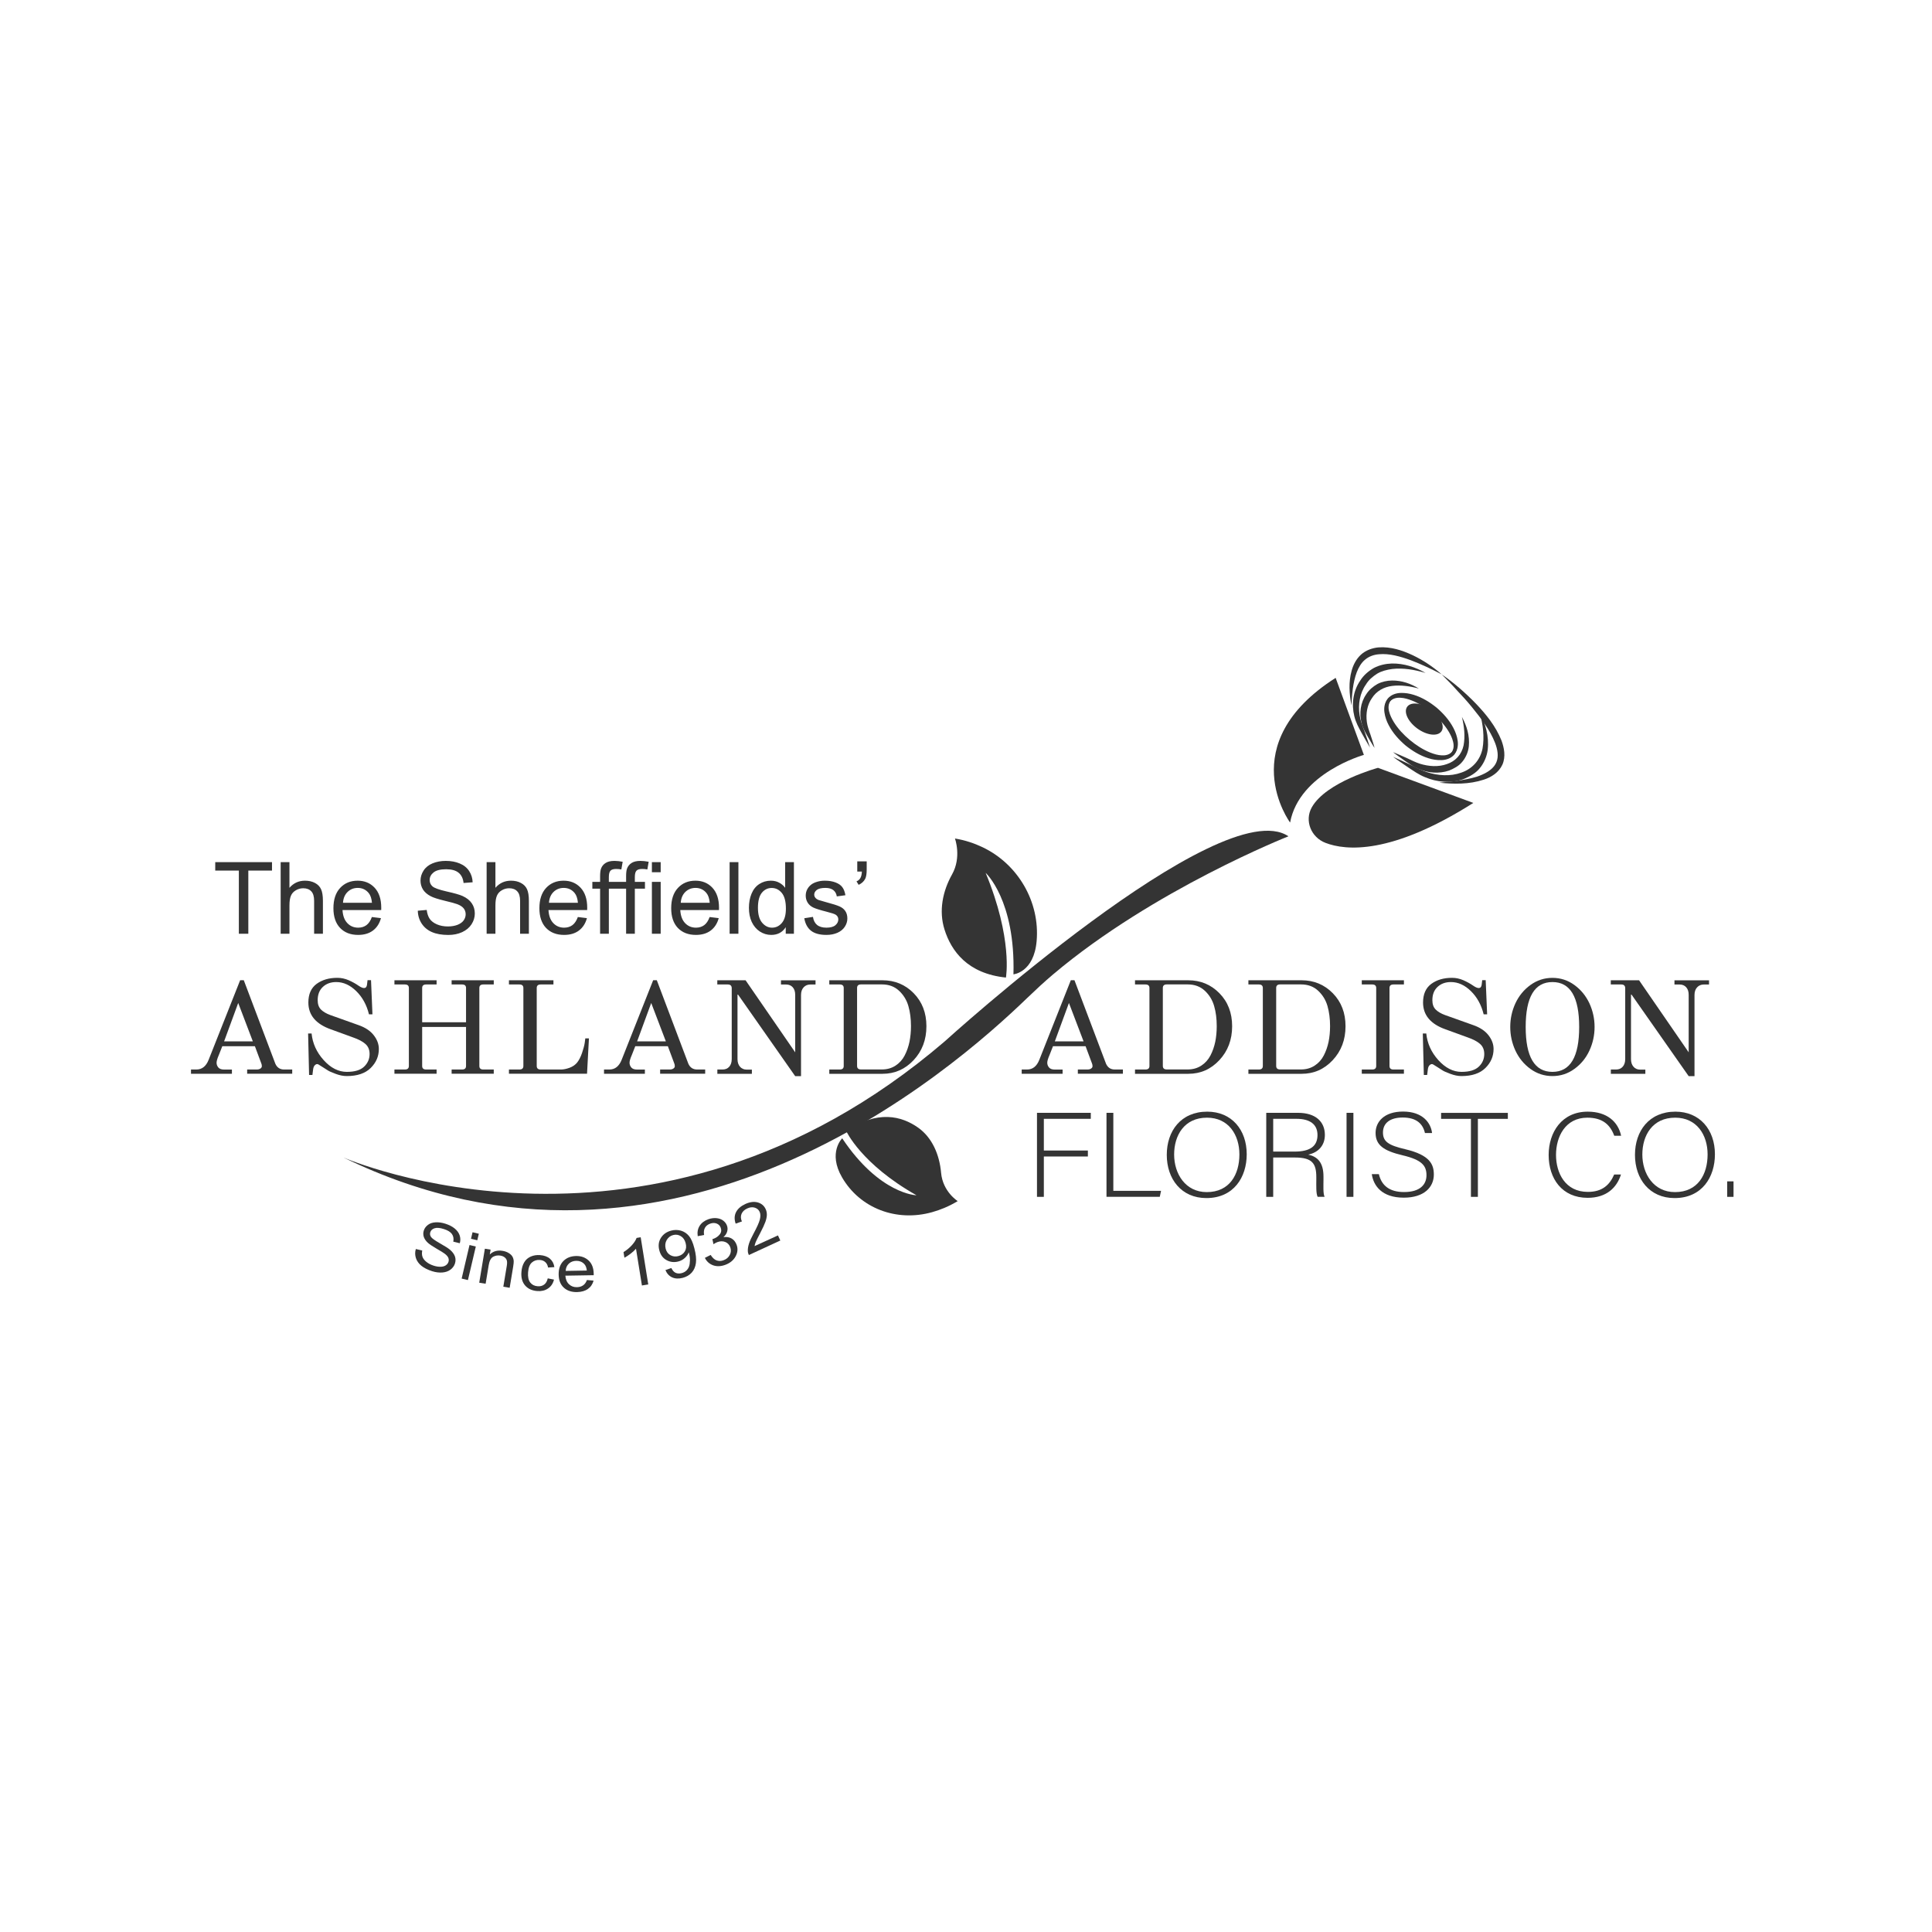 <svg xmlns="http://www.w3.org/2000/svg" fill="none" viewBox="0 0 100 100" height="100" width="100">
<path fill="#343434" d="M9.886 55.575V55.358H10.164C10.456 55.358 10.665 55.191 10.797 54.86L12.43 50.736H12.618L14.252 55.059C14.341 55.257 14.492 55.358 14.704 55.358H15.125V55.575H12.793V55.358H13.291C13.365 55.358 13.428 55.342 13.479 55.308C13.529 55.273 13.553 55.233 13.553 55.188C13.553 55.13 13.542 55.08 13.524 55.04L13.193 54.151H11.507L11.326 54.609C11.25 54.786 11.21 54.918 11.21 55.008C11.21 55.101 11.242 55.183 11.303 55.255C11.364 55.326 11.464 55.361 11.604 55.361H12.004V55.578H9.886V55.575ZM11.599 53.902H13.087L12.33 51.914L11.599 53.902Z"></path>
<path fill="#343434" d="M15.948 53.494H16.128C16.178 54.005 16.388 54.466 16.753 54.871C17.118 55.276 17.518 55.48 17.952 55.48C18.362 55.48 18.662 55.389 18.849 55.207C19.037 55.027 19.13 54.807 19.13 54.556C19.13 54.333 19.056 54.159 18.91 54.032C18.765 53.904 18.548 53.791 18.264 53.693L17.121 53.277C16.348 53.002 15.961 52.539 15.961 51.89C15.961 51.456 16.104 51.133 16.39 50.924C16.676 50.715 17.034 50.612 17.462 50.612C17.663 50.612 17.857 50.654 18.047 50.736C18.238 50.821 18.407 50.913 18.558 51.019C18.677 51.101 18.773 51.141 18.844 51.141C18.929 51.141 18.979 51.085 18.995 50.977L19.024 50.733H19.204L19.278 52.502H19.098C18.979 52.012 18.757 51.612 18.439 51.3C18.119 50.987 17.775 50.831 17.404 50.831C17.123 50.831 16.893 50.913 16.713 51.08C16.533 51.247 16.443 51.474 16.443 51.771C16.443 51.975 16.499 52.134 16.607 52.248C16.718 52.361 16.88 52.459 17.097 52.539L18.55 53.057C18.902 53.179 19.167 53.354 19.344 53.582C19.522 53.809 19.609 54.047 19.609 54.296C19.609 54.672 19.469 55 19.188 55.278C18.908 55.556 18.495 55.697 17.949 55.697C17.764 55.697 17.571 55.657 17.367 55.58C17.166 55.503 17.036 55.448 16.981 55.411C16.925 55.374 16.835 55.315 16.711 55.239C16.586 55.159 16.509 55.112 16.486 55.098C16.459 55.085 16.438 55.077 16.417 55.077C16.372 55.077 16.327 55.101 16.284 55.149C16.242 55.196 16.216 55.27 16.205 55.368L16.171 55.641H15.998L15.948 53.494Z"></path>
<path fill="#343434" d="M20.416 55.575V55.358H20.959C21.094 55.358 21.163 55.297 21.163 55.175V51.138C21.163 51.017 21.094 50.956 20.959 50.956H20.416V50.739H22.598V50.956H22.055C21.92 50.956 21.851 51.017 21.851 51.138V52.912H24.122V51.138C24.122 51.017 24.054 50.956 23.919 50.956H23.376V50.739H25.557V50.956H25.014C24.879 50.956 24.811 51.017 24.811 51.138V55.175C24.811 55.297 24.879 55.358 25.014 55.358H25.557V55.575H23.376V55.358H23.919C24.054 55.358 24.122 55.297 24.122 55.175V53.155H21.851V55.175C21.851 55.297 21.92 55.358 22.055 55.358H22.598V55.575H20.416Z"></path>
<path fill="#343434" d="M26.343 55.575V55.358H26.886C27.021 55.358 27.09 55.297 27.09 55.175V51.138C27.09 51.017 27.021 50.956 26.886 50.956H26.343V50.739H28.646V50.956H27.984C27.849 50.956 27.781 51.017 27.781 51.138V55.175C27.781 55.297 27.849 55.358 27.984 55.358H29.038C29.168 55.358 29.313 55.328 29.475 55.27C29.636 55.212 29.766 55.122 29.866 55.006C29.967 54.879 30.054 54.712 30.126 54.503C30.197 54.294 30.245 54.116 30.266 53.973L30.295 53.748H30.483L30.385 55.577H26.343V55.575Z"></path>
<path fill="#343434" d="M31.264 55.575V55.358H31.542C31.833 55.358 32.042 55.191 32.175 54.86L33.808 50.736H33.996L35.629 55.059C35.719 55.257 35.87 55.358 36.082 55.358H36.5V55.575H34.168V55.358H34.666C34.74 55.358 34.803 55.342 34.854 55.308C34.904 55.273 34.928 55.233 34.928 55.188C34.928 55.13 34.917 55.08 34.899 55.04L34.568 54.151H32.882L32.702 54.609C32.625 54.786 32.585 54.918 32.585 55.008C32.585 55.101 32.617 55.183 32.678 55.255C32.739 55.326 32.839 55.361 32.98 55.361H33.379V55.578H31.264V55.575ZM32.977 53.902H34.465L33.707 51.914L32.977 53.902Z"></path>
<path fill="#343434" d="M37.13 55.575V55.358H37.4C37.546 55.358 37.66 55.31 37.747 55.212C37.832 55.114 37.874 54.982 37.874 54.815V51.138C37.869 51.017 37.802 50.956 37.67 50.956H37.127V50.739H38.591L41.159 54.468V51.49C41.159 51.326 41.117 51.197 41.032 51.101C40.947 51.006 40.833 50.958 40.693 50.958H40.423V50.741H42.212V50.958H41.942C41.802 50.958 41.686 51.006 41.596 51.104C41.506 51.202 41.461 51.334 41.461 51.501V55.702H41.159L38.202 51.482H38.173V54.82C38.173 54.987 38.218 55.119 38.305 55.217C38.393 55.315 38.507 55.363 38.647 55.363H38.917V55.58H37.13V55.575Z"></path>
<path fill="#343434" d="M42.924 55.575V55.358H43.467C43.602 55.358 43.671 55.297 43.671 55.175V51.138C43.671 51.017 43.602 50.956 43.467 50.956H42.924V50.739H45.677C46.315 50.739 46.853 50.961 47.292 51.408C47.731 51.856 47.951 52.425 47.951 53.118C47.951 53.817 47.731 54.399 47.289 54.873C46.847 55.344 46.313 55.58 45.68 55.58H42.924V55.575ZM47.152 53.113C47.152 52.729 47.107 52.38 47.017 52.07C46.927 51.76 46.765 51.496 46.532 51.279C46.299 51.062 46.005 50.953 45.648 50.953H44.566C44.431 50.953 44.362 51.014 44.362 51.136V55.172C44.362 55.294 44.431 55.355 44.566 55.355H45.648C45.913 55.355 46.148 55.289 46.352 55.157C46.556 55.024 46.712 54.849 46.826 54.63C46.94 54.41 47.022 54.174 47.075 53.92C47.125 53.669 47.152 53.399 47.152 53.113Z"></path>
<path fill="#343434" d="M52.883 55.575V55.358H53.16C53.452 55.358 53.661 55.191 53.793 54.86L55.426 50.736H55.614L57.248 55.059C57.338 55.257 57.488 55.358 57.7 55.358H58.121V55.575H55.789V55.358H56.287C56.361 55.358 56.424 55.342 56.475 55.308C56.525 55.273 56.549 55.233 56.549 55.188C56.549 55.13 56.538 55.08 56.52 55.04L56.189 54.151H54.503L54.323 54.609C54.246 54.786 54.206 54.918 54.206 55.008C54.206 55.101 54.238 55.183 54.299 55.255C54.36 55.326 54.46 55.361 54.6 55.361H55V55.578H52.883V55.575ZM54.598 53.902H56.086L55.328 51.914L54.598 53.902Z"></path>
<path fill="#343434" d="M58.748 55.575V55.358H59.291C59.426 55.358 59.495 55.297 59.495 55.175V51.138C59.495 51.017 59.426 50.956 59.291 50.956H58.748V50.739H61.502C62.139 50.739 62.677 50.961 63.116 51.408C63.556 51.856 63.775 52.425 63.775 53.118C63.775 53.817 63.556 54.399 63.114 54.873C62.672 55.347 62.137 55.58 61.504 55.58H58.748V55.575ZM62.978 53.113C62.978 52.729 62.934 52.38 62.843 52.07C62.754 51.76 62.592 51.496 62.359 51.279C62.126 51.062 61.832 50.953 61.475 50.953H60.392C60.257 50.953 60.188 51.014 60.188 51.136V55.172C60.188 55.294 60.257 55.355 60.392 55.355H61.475C61.74 55.355 61.975 55.289 62.179 55.157C62.383 55.024 62.539 54.849 62.653 54.63C62.767 54.41 62.849 54.174 62.902 53.92C62.952 53.669 62.978 53.399 62.978 53.113Z"></path>
<path fill="#343434" d="M64.617 55.575V55.358H65.16C65.295 55.358 65.364 55.297 65.364 55.175V51.138C65.364 51.017 65.295 50.956 65.16 50.956H64.617V50.739H67.37C68.008 50.739 68.545 50.961 68.985 51.408C69.424 51.856 69.644 52.425 69.644 53.118C69.644 53.817 69.424 54.399 68.982 54.873C68.54 55.347 68.005 55.58 67.373 55.58H64.617V55.575ZM68.844 53.113C68.844 52.729 68.799 52.38 68.71 52.07C68.62 51.76 68.458 51.496 68.225 51.279C67.992 51.062 67.698 50.953 67.341 50.953H66.258C66.123 50.953 66.055 51.014 66.055 51.136V55.172C66.055 55.294 66.123 55.355 66.258 55.355H67.341C67.606 55.355 67.841 55.289 68.045 55.157C68.249 55.024 68.405 54.849 68.519 54.63C68.633 54.41 68.715 54.174 68.768 53.92C68.818 53.669 68.844 53.399 68.844 53.113Z"></path>
<path fill="#343434" d="M70.486 55.575V55.358H71.028C71.163 55.358 71.232 55.297 71.232 55.175V51.138C71.232 51.017 71.163 50.956 71.028 50.956H70.486V50.739H72.667V50.956H72.124C71.989 50.956 71.92 51.017 71.92 51.138V55.175C71.92 55.297 71.989 55.358 72.124 55.358H72.667V55.575H70.486Z"></path>
<path fill="#343434" d="M73.644 53.494H73.824C73.874 54.005 74.083 54.466 74.448 54.871C74.814 55.276 75.213 55.48 75.647 55.48C76.058 55.48 76.357 55.389 76.545 55.207C76.733 55.027 76.825 54.807 76.825 54.556C76.825 54.333 76.751 54.159 76.606 54.032C76.46 53.904 76.243 53.791 75.96 53.693L74.816 53.277C74.043 53.002 73.657 52.539 73.657 51.89C73.657 51.456 73.8 51.133 74.086 50.924C74.371 50.715 74.729 50.612 75.158 50.612C75.356 50.612 75.552 50.654 75.743 50.736C75.933 50.821 76.103 50.913 76.254 51.019C76.373 51.101 76.468 51.141 76.539 51.141C76.624 51.141 76.674 51.085 76.69 50.977L76.719 50.733H76.899L76.974 52.502H76.794C76.674 52.012 76.452 51.612 76.134 51.3C75.814 50.987 75.47 50.831 75.099 50.831C74.819 50.831 74.589 50.913 74.409 51.08C74.229 51.247 74.139 51.474 74.139 51.771C74.139 51.975 74.194 52.134 74.305 52.248C74.416 52.361 74.578 52.459 74.795 52.539L76.248 53.057C76.6 53.179 76.865 53.354 77.042 53.582C77.22 53.809 77.307 54.047 77.307 54.296C77.307 54.672 77.167 55 76.886 55.278C76.606 55.556 76.193 55.697 75.647 55.697C75.462 55.697 75.269 55.657 75.065 55.58C74.861 55.503 74.734 55.448 74.679 55.411C74.623 55.374 74.533 55.315 74.409 55.239C74.284 55.159 74.207 55.112 74.183 55.098C74.157 55.085 74.136 55.077 74.115 55.077C74.07 55.077 74.025 55.101 73.982 55.149C73.94 55.196 73.913 55.27 73.903 55.368L73.869 55.641H73.697L73.644 53.494Z"></path>
<path fill="#343434" d="M80.354 55.697C79.933 55.697 79.552 55.572 79.213 55.326C78.874 55.08 78.617 54.762 78.437 54.378C78.26 53.992 78.17 53.584 78.17 53.155C78.17 52.727 78.26 52.316 78.437 51.932C78.615 51.549 78.874 51.231 79.213 50.985C79.552 50.739 79.93 50.614 80.354 50.614C80.775 50.614 81.156 50.739 81.492 50.985C81.831 51.231 82.088 51.549 82.268 51.932C82.445 52.319 82.535 52.727 82.535 53.155C82.535 53.584 82.445 53.995 82.268 54.378C82.09 54.765 81.831 55.08 81.492 55.326C81.156 55.572 80.775 55.697 80.354 55.697ZM80.354 55.48C81.278 55.48 81.738 54.704 81.738 53.155C81.738 51.607 81.278 50.831 80.354 50.831C79.43 50.831 78.969 51.607 78.969 53.155C78.969 54.704 79.43 55.48 80.354 55.48Z"></path>
<path fill="#343434" d="M83.377 55.575V55.358H83.647C83.792 55.358 83.906 55.31 83.993 55.212C84.078 55.114 84.121 54.982 84.121 54.815V51.138C84.115 51.017 84.049 50.956 83.917 50.956H83.374V50.739H84.838L87.406 54.468V51.49C87.406 51.326 87.363 51.197 87.278 51.101C87.194 51.006 87.08 50.958 86.94 50.958H86.67V50.741H88.459V50.958H88.189C88.049 50.958 87.932 51.006 87.842 51.104C87.752 51.202 87.707 51.334 87.707 51.501V55.702H87.406L84.449 51.482H84.42V54.82C84.42 54.987 84.465 55.119 84.552 55.217C84.639 55.315 84.753 55.363 84.893 55.363H85.163V55.58H83.377V55.575Z"></path>
<path fill="#343434" d="M12.363 48.33V45.06H11.141V44.623H14.079V45.06H12.853V48.33H12.363ZM14.527 48.33V44.623H14.982V45.953C15.194 45.707 15.463 45.584 15.786 45.584C15.985 45.584 16.158 45.623 16.305 45.703C16.451 45.78 16.556 45.888 16.618 46.026C16.682 46.164 16.714 46.365 16.714 46.628V48.33H16.259V46.628C16.259 46.401 16.209 46.235 16.11 46.133C16.012 46.028 15.873 45.976 15.693 45.976C15.558 45.976 15.431 46.011 15.311 46.082C15.193 46.151 15.108 46.245 15.058 46.365C15.007 46.485 14.982 46.65 14.982 46.861V48.33H14.527ZM19.248 47.465L19.718 47.523C19.644 47.798 19.507 48.011 19.306 48.163C19.105 48.315 18.849 48.391 18.537 48.391C18.145 48.391 17.833 48.27 17.602 48.029C17.372 47.786 17.258 47.447 17.258 47.01C17.258 46.558 17.374 46.208 17.607 45.958C17.839 45.709 18.141 45.584 18.512 45.584C18.871 45.584 19.164 45.706 19.392 45.95C19.62 46.195 19.733 46.539 19.733 46.982C19.733 47.009 19.733 47.05 19.731 47.103H17.728C17.745 47.398 17.828 47.624 17.979 47.781C18.128 47.938 18.316 48.016 18.54 48.016C18.707 48.016 18.849 47.972 18.967 47.885C19.085 47.797 19.179 47.657 19.248 47.465ZM17.753 46.729H19.253C19.233 46.503 19.175 46.334 19.081 46.221C18.936 46.046 18.748 45.958 18.517 45.958C18.308 45.958 18.132 46.028 17.989 46.168C17.847 46.308 17.769 46.495 17.753 46.729ZM21.625 47.139L22.087 47.098C22.109 47.284 22.16 47.436 22.239 47.556C22.32 47.674 22.445 47.77 22.613 47.844C22.782 47.917 22.972 47.953 23.182 47.953C23.369 47.953 23.535 47.925 23.678 47.87C23.821 47.814 23.927 47.738 23.997 47.642C24.067 47.544 24.103 47.438 24.103 47.323C24.103 47.207 24.069 47.106 24.002 47.02C23.934 46.932 23.823 46.859 23.668 46.8C23.568 46.761 23.348 46.701 23.008 46.62C22.667 46.538 22.429 46.46 22.292 46.388C22.115 46.295 21.983 46.181 21.895 46.044C21.809 45.906 21.766 45.752 21.766 45.581C21.766 45.394 21.82 45.22 21.926 45.058C22.032 44.894 22.187 44.77 22.391 44.686C22.595 44.602 22.822 44.56 23.071 44.56C23.346 44.56 23.588 44.604 23.797 44.694C24.008 44.781 24.169 44.911 24.282 45.083C24.395 45.255 24.456 45.45 24.464 45.667L23.994 45.703C23.969 45.468 23.883 45.291 23.736 45.172C23.591 45.052 23.376 44.992 23.091 44.992C22.795 44.992 22.578 45.047 22.442 45.156C22.307 45.264 22.239 45.395 22.239 45.548C22.239 45.681 22.287 45.791 22.383 45.877C22.478 45.963 22.724 46.052 23.122 46.143C23.521 46.232 23.795 46.31 23.944 46.378C24.159 46.477 24.319 46.604 24.421 46.757C24.524 46.909 24.576 47.084 24.576 47.283C24.576 47.48 24.519 47.666 24.406 47.842C24.293 48.015 24.131 48.151 23.918 48.249C23.707 48.345 23.47 48.393 23.205 48.393C22.87 48.393 22.588 48.344 22.361 48.246C22.135 48.149 21.957 48.002 21.827 47.806C21.699 47.609 21.631 47.387 21.625 47.139ZM25.188 48.33V44.623H25.643V45.953C25.855 45.707 26.123 45.584 26.447 45.584C26.646 45.584 26.819 45.623 26.965 45.703C27.112 45.78 27.216 45.888 27.279 46.026C27.343 46.164 27.375 46.365 27.375 46.628V48.33H26.92V46.628C26.92 46.401 26.87 46.235 26.77 46.133C26.673 46.028 26.534 45.976 26.353 45.976C26.218 45.976 26.091 46.011 25.971 46.082C25.853 46.151 25.769 46.245 25.719 46.365C25.668 46.485 25.643 46.65 25.643 46.861V48.33H25.188ZM29.909 47.465L30.379 47.523C30.305 47.798 30.167 48.011 29.967 48.163C29.766 48.315 29.51 48.391 29.198 48.391C28.805 48.391 28.493 48.27 28.262 48.029C28.033 47.786 27.919 47.447 27.919 47.01C27.919 46.558 28.035 46.208 28.267 45.958C28.5 45.709 28.802 45.584 29.173 45.584C29.532 45.584 29.825 45.706 30.053 45.95C30.28 46.195 30.394 46.539 30.394 46.982C30.394 47.009 30.393 47.05 30.391 47.103H28.389C28.406 47.398 28.489 47.624 28.639 47.781C28.789 47.938 28.976 48.016 29.201 48.016C29.367 48.016 29.51 47.972 29.628 47.885C29.746 47.797 29.839 47.657 29.909 47.465ZM28.414 46.729H29.913C29.893 46.503 29.836 46.334 29.742 46.221C29.597 46.046 29.409 45.958 29.178 45.958C28.969 45.958 28.793 46.028 28.649 46.168C28.508 46.308 28.429 46.495 28.414 46.729ZM31.061 48.33V45.998H30.66V45.645H31.061V45.359C31.061 45.178 31.078 45.044 31.11 44.957C31.153 44.839 31.23 44.743 31.34 44.671C31.451 44.597 31.606 44.56 31.805 44.56C31.933 44.56 32.075 44.575 32.23 44.605L32.161 45.002C32.067 44.985 31.978 44.977 31.893 44.977C31.755 44.977 31.657 45.006 31.6 45.065C31.543 45.124 31.514 45.235 31.514 45.397V45.645H32.038V45.998H31.514V48.33H31.061ZM32.407 48.33V45.998H32.005V45.645H32.407V45.359C32.407 45.178 32.423 45.044 32.455 44.957C32.499 44.839 32.575 44.743 32.685 44.671C32.796 44.597 32.951 44.56 33.15 44.56C33.278 44.56 33.42 44.575 33.575 44.605L33.507 45.002C33.412 44.985 33.323 44.977 33.239 44.977C33.1 44.977 33.003 45.006 32.945 45.065C32.888 45.124 32.859 45.235 32.859 45.397V45.645H33.383V45.998H32.859V48.33H32.407ZM33.742 45.146V44.623H34.197V45.146H33.742ZM33.742 48.33V45.645H34.197V48.33H33.742ZM36.731 47.465L37.201 47.523C37.127 47.798 36.989 48.011 36.789 48.163C36.588 48.315 36.332 48.391 36.02 48.391C35.627 48.391 35.316 48.27 35.084 48.029C34.855 47.786 34.741 47.447 34.741 47.01C34.741 46.558 34.857 46.208 35.09 45.958C35.322 45.709 35.624 45.584 35.995 45.584C36.354 45.584 36.647 45.706 36.875 45.95C37.102 46.195 37.216 46.539 37.216 46.982C37.216 47.009 37.215 47.05 37.214 47.103H35.211C35.228 47.398 35.311 47.624 35.461 47.781C35.611 47.938 35.798 48.016 36.023 48.016C36.19 48.016 36.332 47.972 36.45 47.885C36.568 47.797 36.661 47.657 36.731 47.465ZM35.236 46.729H36.736C36.715 46.503 36.658 46.334 36.564 46.221C36.419 46.046 36.231 45.958 36 45.958C35.791 45.958 35.615 46.028 35.471 46.168C35.33 46.308 35.251 46.495 35.236 46.729ZM37.765 48.33V44.623H38.22V48.33H37.765ZM40.67 48.33V47.991C40.5 48.257 40.25 48.391 39.919 48.391C39.705 48.391 39.508 48.331 39.328 48.214C39.149 48.096 39.01 47.931 38.91 47.72C38.812 47.508 38.764 47.264 38.764 46.99C38.764 46.722 38.808 46.479 38.898 46.261C38.987 46.042 39.121 45.875 39.3 45.758C39.478 45.642 39.678 45.584 39.899 45.584C40.061 45.584 40.205 45.618 40.331 45.687C40.458 45.755 40.561 45.843 40.64 45.953V44.623H41.093V48.33H40.67ZM39.231 46.99C39.231 47.334 39.304 47.591 39.449 47.761C39.594 47.931 39.765 48.016 39.962 48.016C40.161 48.016 40.33 47.935 40.468 47.773C40.608 47.61 40.678 47.361 40.678 47.028C40.678 46.66 40.607 46.39 40.465 46.218C40.324 46.047 40.149 45.961 39.942 45.961C39.74 45.961 39.57 46.043 39.434 46.208C39.299 46.373 39.231 46.634 39.231 46.99ZM41.629 47.528L42.079 47.458C42.104 47.638 42.174 47.776 42.288 47.872C42.405 47.968 42.567 48.016 42.774 48.016C42.983 48.016 43.138 47.974 43.239 47.89C43.34 47.804 43.391 47.704 43.391 47.589C43.391 47.486 43.346 47.405 43.257 47.346C43.195 47.306 43.039 47.254 42.792 47.192C42.458 47.108 42.226 47.035 42.096 46.974C41.968 46.912 41.87 46.827 41.803 46.719C41.737 46.609 41.704 46.489 41.704 46.358C41.704 46.238 41.731 46.127 41.785 46.026C41.841 45.923 41.916 45.838 42.01 45.771C42.081 45.719 42.177 45.675 42.299 45.639C42.422 45.602 42.553 45.584 42.693 45.584C42.904 45.584 43.088 45.614 43.247 45.675C43.407 45.736 43.525 45.818 43.601 45.923C43.677 46.025 43.729 46.164 43.758 46.337L43.313 46.398C43.292 46.26 43.233 46.152 43.136 46.074C43.039 45.997 42.903 45.958 42.726 45.958C42.517 45.958 42.368 45.993 42.278 46.062C42.189 46.131 42.144 46.212 42.144 46.304C42.144 46.363 42.163 46.416 42.2 46.464C42.237 46.513 42.295 46.553 42.374 46.585C42.42 46.602 42.554 46.641 42.777 46.701C43.099 46.787 43.323 46.858 43.449 46.914C43.577 46.968 43.678 47.047 43.75 47.151C43.823 47.256 43.859 47.386 43.859 47.541C43.859 47.693 43.814 47.836 43.725 47.971C43.637 48.104 43.51 48.208 43.343 48.282C43.176 48.354 42.987 48.391 42.777 48.391C42.428 48.391 42.161 48.318 41.977 48.173C41.795 48.028 41.679 47.813 41.629 47.528ZM44.372 45.113V44.585H44.86V45.002C44.86 45.228 44.834 45.391 44.782 45.49C44.709 45.627 44.596 45.73 44.443 45.799L44.332 45.619C44.423 45.582 44.49 45.524 44.534 45.445C44.58 45.364 44.605 45.253 44.61 45.113H44.372Z"></path>
<path fill="#343434" d="M53.674 57.6H56.459V57.91H54.029V59.551H56.308V59.86H54.029V61.949H53.674V57.6Z"></path>
<path fill="#343434" d="M57.272 57.6H57.626V61.637H60.096L60.03 61.946H57.272V57.6Z"></path>
<path fill="#343434" d="M64.53 59.744C64.53 60.93 63.86 62.012 62.441 62.012C61.147 62.012 60.392 61.025 60.392 59.776C60.392 58.545 61.12 57.539 62.486 57.539C63.749 57.539 64.53 58.476 64.53 59.744ZM60.773 59.757C60.773 60.758 61.358 61.703 62.462 61.703C63.651 61.703 64.151 60.784 64.151 59.752C64.151 58.738 63.587 57.851 62.476 57.851C61.292 57.849 60.773 58.775 60.773 59.757Z"></path>
<path fill="#343434" d="M65.901 59.919V61.949H65.541V57.6H67.19C68.095 57.6 68.575 58.06 68.575 58.743C68.575 59.297 68.228 59.657 67.714 59.763C68.188 59.868 68.503 60.16 68.503 60.898V61.065C68.503 61.369 68.477 61.78 68.561 61.946H68.199C68.114 61.761 68.132 61.412 68.132 61.038V60.927C68.132 60.212 67.91 59.913 67.029 59.913H65.901V59.919ZM65.901 59.606H67.01C67.817 59.606 68.193 59.32 68.193 58.749C68.193 58.214 67.825 57.91 67.111 57.91H65.901V59.606Z"></path>
<path fill="#343434" d="M70.052 57.6V61.949H69.697V57.6H70.052Z"></path>
<path fill="#343434" d="M71.372 60.782C71.51 61.359 71.918 61.7 72.672 61.7C73.514 61.7 73.834 61.303 73.834 60.829C73.834 60.34 73.604 60.035 72.593 59.797C71.621 59.567 71.2 59.27 71.2 58.64C71.2 58.068 71.64 57.534 72.624 57.534C73.636 57.534 74.062 58.119 74.123 58.645H73.755C73.649 58.18 73.329 57.843 72.606 57.843C71.942 57.843 71.582 58.135 71.582 58.619C71.582 59.098 71.883 59.283 72.73 59.482C74.025 59.786 74.215 60.276 74.215 60.797C74.215 61.438 73.723 61.991 72.659 61.991C71.51 61.991 71.089 61.359 71.004 60.774H71.372V60.782Z"></path>
<path fill="#343434" d="M76.135 57.912H74.591V57.602H78.046V57.912H76.495V61.949H76.135V57.912Z"></path>
<path fill="#343434" d="M83.903 60.787C83.686 61.478 83.149 61.999 82.175 61.999C80.854 61.999 80.158 61.007 80.158 59.781C80.158 58.606 80.841 57.539 82.18 57.539C83.173 57.539 83.755 58.06 83.909 58.788H83.554C83.345 58.222 82.956 57.851 82.162 57.851C81.018 57.851 80.539 58.839 80.539 59.778C80.539 60.71 81.013 61.692 82.188 61.692C82.937 61.692 83.319 61.327 83.549 60.792H83.903V60.787Z"></path>
<path fill="#343434" d="M88.764 59.744C88.764 60.93 88.094 62.012 86.675 62.012C85.381 62.012 84.626 61.025 84.626 59.776C84.626 58.545 85.354 57.539 86.72 57.539C87.983 57.539 88.764 58.476 88.764 59.744ZM85.007 59.757C85.007 60.758 85.592 61.703 86.696 61.703C87.885 61.703 88.385 60.784 88.385 59.752C88.385 58.738 87.821 57.851 86.71 57.851C85.526 57.849 85.007 58.775 85.007 59.757Z"></path>
<path fill="#343434" d="M89.399 61.949V61.147H89.727V61.949H89.399Z"></path>
<path fill="#343434" d="M17.78 59.913C17.78 59.913 33.721 66.909 48.896 53.904C48.896 53.904 63.19 40.923 66.69 43.287C66.69 43.287 59.704 46.045 54.508 50.434C54.047 50.823 53.605 51.236 53.169 51.654C49.336 55.358 34.772 68.191 17.78 59.913Z"></path>
<path fill="#343434" d="M52.456 50.431C52.456 50.431 53.513 50.342 53.656 48.711C53.833 46.683 52.692 44.724 50.855 43.851C50.434 43.65 49.958 43.488 49.428 43.401C49.428 43.401 49.783 44.364 49.277 45.262C48.788 46.133 48.586 47.152 48.886 48.107C49.235 49.224 50.082 50.397 52.067 50.598C52.067 50.598 52.433 48.6 51.016 45.177C51.014 45.177 52.562 46.58 52.456 50.431Z"></path>
<path fill="#343434" d="M43.592 58.918C43.592 58.918 42.837 59.654 43.584 60.94C44.513 62.542 46.4 63.262 48.253 62.74C48.677 62.621 49.124 62.439 49.571 62.169C49.571 62.169 48.798 61.684 48.711 60.705C48.626 59.755 48.245 58.878 47.52 58.365C46.667 57.764 45.413 57.438 43.803 58.547C43.803 58.547 44.571 60.247 47.438 61.867C47.435 61.87 45.527 61.816 43.592 58.918Z"></path>
<path fill="#343434" d="M71.325 39.743C71.325 39.743 68.646 40.465 67.899 41.786C67.508 42.48 67.862 43.34 68.606 43.626C69.657 44.031 72.005 44.256 76.259 41.559L71.325 39.743Z"></path>
<path fill="#343434" d="M66.775 42.575C66.775 42.575 63.765 38.509 69.133 35.086L70.594 39.073C70.594 39.073 67.254 40.007 66.775 42.575Z"></path>
<path fill="#343434" d="M74.623 34.907C74.099 34.629 73.564 34.38 73.022 34.173C72.482 33.977 71.912 33.813 71.375 33.864C71.108 33.885 70.859 33.975 70.663 34.139C70.462 34.3 70.324 34.541 70.224 34.798C70.03 35.322 69.977 35.918 69.951 36.511C69.84 35.928 69.792 35.317 69.962 34.711C70.044 34.411 70.197 34.112 70.443 33.885C70.692 33.657 71.026 33.541 71.343 33.509C71.992 33.461 72.59 33.665 73.133 33.919C73.675 34.179 74.176 34.515 74.623 34.907Z"></path>
<path fill="#343434" d="M73.789 34.832C73.217 34.66 72.622 34.562 72.061 34.626C71.783 34.666 71.51 34.732 71.277 34.872C71.052 35.018 70.84 35.192 70.7 35.431C70.382 35.878 70.287 36.46 70.372 37.016C70.414 37.297 70.517 37.562 70.623 37.845C70.719 38.128 70.825 38.409 70.912 38.697C70.753 38.44 70.615 38.176 70.465 37.916C70.324 37.659 70.171 37.379 70.099 37.069C69.946 36.46 70.033 35.767 70.404 35.23C70.573 34.954 70.832 34.734 71.113 34.573C71.404 34.422 71.727 34.353 72.04 34.343C72.672 34.332 73.27 34.533 73.789 34.832Z"></path>
<path fill="#343434" d="M73.44 35.64C72.979 35.515 72.508 35.449 72.066 35.502C71.624 35.555 71.24 35.772 71.012 36.135C70.766 36.481 70.689 36.934 70.748 37.368C70.777 37.588 70.853 37.797 70.936 38.027C71.007 38.255 71.087 38.48 71.147 38.713C71.012 38.514 70.901 38.303 70.777 38.099C70.663 37.898 70.536 37.673 70.475 37.424C70.345 36.934 70.414 36.37 70.716 35.936C70.853 35.714 71.065 35.536 71.296 35.404C71.534 35.282 71.793 35.227 72.047 35.224C72.556 35.216 73.032 35.388 73.44 35.64Z"></path>
<path fill="#343434" d="M74.623 34.907C75.258 35.343 75.838 35.852 76.378 36.405C76.912 36.963 77.413 37.575 77.717 38.329C77.852 38.702 77.948 39.155 77.765 39.576C77.574 39.992 77.18 40.232 76.804 40.354C76.036 40.606 75.253 40.587 74.49 40.513C74.681 40.492 74.872 40.473 75.062 40.46C75.253 40.439 75.441 40.407 75.629 40.383C75.999 40.317 76.375 40.251 76.706 40.1C77.037 39.954 77.336 39.748 77.455 39.446C77.58 39.15 77.513 38.787 77.386 38.456C77.124 37.781 76.65 37.172 76.177 36.59C75.936 36.296 75.682 36.016 75.417 35.738C75.163 35.449 74.893 35.182 74.623 34.907Z"></path>
<path fill="#343434" d="M76.592 36.884C76.889 37.456 77.079 38.109 77.005 38.792C76.966 39.131 76.828 39.47 76.606 39.745C76.383 40.031 76.06 40.198 75.743 40.33C75.081 40.561 74.361 40.484 73.747 40.222C73.432 40.095 73.162 39.901 72.897 39.727C72.632 39.541 72.362 39.367 72.103 39.173C72.402 39.298 72.691 39.441 72.984 39.576C73.278 39.716 73.554 39.87 73.847 39.962C74.43 40.153 75.068 40.195 75.626 39.994C76.198 39.806 76.616 39.346 76.735 38.747C76.841 38.152 76.762 37.503 76.592 36.884Z"></path>
<path fill="#343434" d="M75.669 37.109C75.917 37.559 76.079 38.08 76.026 38.631C75.997 38.906 75.886 39.181 75.706 39.407C75.526 39.642 75.264 39.775 75.007 39.883C74.469 40.068 73.887 40.005 73.397 39.79C73.146 39.684 72.931 39.528 72.722 39.385C72.516 39.232 72.302 39.092 72.1 38.93C72.341 39.023 72.572 39.134 72.81 39.234C73.045 39.343 73.268 39.459 73.495 39.531C73.956 39.674 74.454 39.706 74.888 39.55C75.332 39.404 75.653 39.054 75.753 38.589C75.843 38.12 75.79 37.604 75.669 37.109Z"></path>
<path fill="#343434" d="M74.252 36.77C74.586 37.051 74.89 37.371 75.121 37.747C75.234 37.935 75.338 38.133 75.388 38.358C75.441 38.575 75.433 38.837 75.279 39.047C75.118 39.25 74.856 39.335 74.623 39.343C74.385 39.354 74.152 39.314 73.932 39.245C73.49 39.107 73.098 38.864 72.746 38.581C72.402 38.284 72.092 37.943 71.878 37.532C71.769 37.329 71.69 37.106 71.658 36.871C71.624 36.638 71.661 36.365 71.833 36.172C72.013 35.984 72.267 35.928 72.492 35.942C72.72 35.952 72.934 36.016 73.141 36.095C73.548 36.251 73.919 36.492 74.252 36.77ZM74.252 36.77C73.913 36.495 73.535 36.264 73.119 36.135C72.913 36.071 72.698 36.037 72.489 36.047C72.28 36.055 72.079 36.132 71.968 36.28C71.862 36.431 71.849 36.632 71.899 36.823C71.944 37.016 72.039 37.202 72.145 37.376C72.362 37.726 72.653 38.035 72.974 38.303C73.294 38.57 73.649 38.8 74.033 38.954C74.223 39.028 74.422 39.089 74.62 39.097C74.819 39.11 75.012 39.062 75.144 38.93C75.269 38.792 75.308 38.581 75.279 38.374C75.253 38.168 75.179 37.961 75.078 37.768C74.88 37.384 74.583 37.053 74.252 36.77Z"></path>
<path fill="#343434" d="M72.86 38.44C73.199 38.716 73.577 38.946 73.99 39.076C74.197 39.139 74.411 39.176 74.62 39.166C74.829 39.158 75.031 39.081 75.142 38.933C75.248 38.782 75.261 38.581 75.21 38.387C75.165 38.194 75.073 38.009 74.964 37.834C74.747 37.485 74.456 37.175 74.136 36.908C73.816 36.64 73.458 36.41 73.077 36.259C72.886 36.185 72.688 36.124 72.489 36.116C72.291 36.103 72.098 36.151 71.968 36.28C71.844 36.418 71.804 36.63 71.833 36.836C71.859 37.043 71.933 37.249 72.031 37.442C72.233 37.824 72.529 38.154 72.86 38.44ZM72.86 38.44C72.526 38.16 72.222 37.84 71.989 37.464C71.875 37.276 71.772 37.077 71.722 36.852C71.669 36.635 71.677 36.373 71.83 36.164C71.992 35.96 72.254 35.875 72.487 35.867C72.725 35.857 72.958 35.897 73.178 35.965C73.62 36.103 74.011 36.346 74.364 36.632C74.708 36.929 75.015 37.273 75.229 37.681C75.335 37.885 75.417 38.107 75.449 38.342C75.483 38.575 75.446 38.848 75.274 39.041C75.094 39.229 74.84 39.285 74.618 39.272C74.39 39.261 74.175 39.197 73.969 39.118C73.564 38.959 73.194 38.718 72.86 38.44Z"></path>
<path fill="#343434" d="M74.605 37.858C74.8 37.587 74.564 37.081 74.075 36.728C73.587 36.376 73.032 36.309 72.836 36.581C72.64 36.852 72.877 37.358 73.365 37.711C73.854 38.064 74.408 38.13 74.605 37.858Z"></path>
<path fill="#343434" d="M21.523 64.649L21.854 64.726C21.833 64.847 21.835 64.956 21.867 65.049C21.899 65.141 21.965 65.231 22.068 65.313C22.171 65.398 22.296 65.462 22.441 65.509C22.571 65.552 22.693 65.57 22.804 65.567C22.915 65.565 23.005 65.541 23.074 65.493C23.143 65.448 23.188 65.387 23.212 65.316C23.236 65.242 23.233 65.17 23.204 65.102C23.175 65.033 23.111 64.961 23.016 64.89C22.955 64.842 22.812 64.755 22.592 64.628C22.373 64.501 22.222 64.397 22.14 64.321C22.034 64.223 21.968 64.12 21.933 64.014C21.901 63.908 21.901 63.799 21.936 63.693C21.973 63.574 22.047 63.476 22.153 63.397C22.259 63.317 22.394 63.275 22.553 63.267C22.711 63.259 22.878 63.283 23.053 63.339C23.244 63.4 23.405 63.481 23.532 63.585C23.659 63.688 23.746 63.807 23.791 63.94C23.836 64.075 23.839 64.21 23.799 64.35L23.463 64.268C23.492 64.114 23.468 63.982 23.392 63.873C23.315 63.765 23.177 63.68 22.979 63.617C22.772 63.55 22.611 63.537 22.494 63.574C22.378 63.611 22.304 63.68 22.272 63.778C22.246 63.863 22.256 63.942 22.306 64.019C22.354 64.096 22.508 64.204 22.767 64.352C23.026 64.498 23.201 64.609 23.291 64.686C23.421 64.797 23.506 64.914 23.548 65.033C23.588 65.152 23.588 65.276 23.548 65.401C23.508 65.525 23.431 65.631 23.318 65.716C23.204 65.8 23.064 65.851 22.897 65.864C22.73 65.877 22.553 65.856 22.37 65.798C22.137 65.724 21.949 65.628 21.811 65.517C21.674 65.406 21.578 65.271 21.528 65.12C21.478 64.964 21.475 64.808 21.523 64.649Z"></path>
<path fill="#343434" d="M23.895 66.179L24.302 64.442L24.628 64.519L24.22 66.256L23.895 66.179ZM24.379 64.12L24.459 63.781L24.784 63.858L24.705 64.196L24.379 64.12Z"></path>
<path fill="#343434" d="M24.805 66.393L25.097 64.633L25.393 64.681L25.351 64.932C25.525 64.763 25.748 64.699 26.015 64.744C26.132 64.763 26.238 64.8 26.328 64.855C26.418 64.911 26.484 64.972 26.523 65.041C26.563 65.109 26.584 65.189 26.59 65.279C26.592 65.337 26.582 65.435 26.56 65.573L26.38 66.655L26.052 66.6L26.23 65.528C26.251 65.406 26.251 65.313 26.235 65.25C26.219 65.186 26.182 65.131 26.124 65.083C26.065 65.035 25.991 65.006 25.904 64.99C25.764 64.967 25.637 64.988 25.523 65.051C25.409 65.115 25.332 65.26 25.295 65.485L25.136 66.446L24.805 66.393Z"></path>
<path fill="#343434" d="M28.352 66.168L28.675 66.232C28.625 66.433 28.522 66.587 28.366 66.692C28.209 66.798 28.024 66.841 27.812 66.825C27.545 66.806 27.333 66.711 27.182 66.539C27.032 66.367 26.965 66.134 26.989 65.838C27.002 65.644 27.05 65.48 27.132 65.34C27.212 65.202 27.328 65.102 27.476 65.038C27.624 64.975 27.783 64.951 27.953 64.964C28.164 64.98 28.337 65.041 28.463 65.149C28.591 65.258 28.667 65.403 28.694 65.586L28.368 65.607C28.347 65.485 28.299 65.393 28.225 65.327C28.151 65.26 28.058 65.223 27.95 65.216C27.783 65.202 27.643 65.247 27.529 65.348C27.415 65.448 27.352 65.618 27.333 65.853C27.315 66.092 27.354 66.269 27.447 66.385C27.54 66.502 27.667 66.565 27.831 66.576C27.961 66.587 28.072 66.558 28.164 66.491C28.254 66.425 28.318 66.317 28.352 66.168Z"></path>
<path fill="#343434" d="M30.38 66.253L30.724 66.285C30.674 66.467 30.576 66.613 30.43 66.716C30.285 66.819 30.099 66.872 29.869 66.878C29.581 66.883 29.353 66.806 29.181 66.647C29.009 66.489 28.922 66.266 28.916 65.975C28.911 65.676 28.993 65.44 29.16 65.271C29.327 65.102 29.546 65.017 29.819 65.011C30.081 65.006 30.298 65.086 30.467 65.244C30.637 65.403 30.724 65.631 30.73 65.925C30.73 65.943 30.73 65.97 30.73 66.004L29.263 66.028C29.279 66.224 29.342 66.372 29.454 66.475C29.565 66.579 29.702 66.629 29.866 66.624C29.988 66.621 30.091 66.592 30.179 66.531C30.264 66.475 30.332 66.383 30.38 66.253ZM29.279 65.782L30.375 65.763C30.356 65.612 30.314 65.501 30.242 65.427C30.134 65.313 29.996 65.258 29.827 65.26C29.673 65.263 29.546 65.311 29.443 65.406C29.342 65.501 29.287 65.628 29.279 65.782Z"></path>
<path fill="#343434" d="M33.554 66.483L33.226 66.536L32.919 64.633C32.85 64.715 32.757 64.8 32.641 64.89C32.524 64.98 32.416 65.049 32.32 65.099L32.273 64.81C32.445 64.702 32.59 64.58 32.709 64.448C32.829 64.313 32.908 64.191 32.95 64.075L33.162 64.04L33.554 66.483Z"></path>
<path fill="#343434" d="M34.443 65.739L34.748 65.633C34.809 65.758 34.883 65.843 34.973 65.882C35.063 65.922 35.166 65.927 35.28 65.898C35.378 65.872 35.46 65.829 35.523 65.768C35.587 65.708 35.634 65.636 35.663 65.557C35.693 65.475 35.709 65.371 35.711 65.247C35.714 65.123 35.698 64.998 35.666 64.876C35.663 64.863 35.658 64.845 35.65 64.818C35.611 64.929 35.542 65.027 35.444 65.115C35.349 65.202 35.235 65.263 35.105 65.295C34.888 65.35 34.684 65.326 34.499 65.223C34.311 65.12 34.186 64.951 34.126 64.715C34.062 64.474 34.091 64.257 34.21 64.069C34.329 63.881 34.507 63.757 34.742 63.696C34.914 63.651 35.081 63.653 35.243 63.698C35.407 63.746 35.544 63.836 35.658 63.971C35.772 64.106 35.867 64.32 35.941 64.614C36.021 64.919 36.047 65.17 36.021 65.371C35.994 65.57 35.923 65.737 35.804 65.869C35.685 66.001 35.529 66.091 35.335 66.142C35.129 66.195 34.949 66.187 34.793 66.118C34.634 66.046 34.517 65.919 34.443 65.739ZM35.489 64.344C35.444 64.175 35.362 64.056 35.237 63.982C35.113 63.908 34.983 63.889 34.843 63.926C34.7 63.963 34.589 64.048 34.509 64.183C34.43 64.318 34.414 64.469 34.456 64.638C34.496 64.789 34.578 64.9 34.703 64.969C34.827 65.038 34.965 65.054 35.113 65.014C35.261 64.974 35.372 64.895 35.444 64.776C35.518 64.657 35.534 64.514 35.489 64.344Z"></path>
<path fill="#343434" d="M36.484 65.107L36.783 64.956C36.879 65.104 36.979 65.199 37.093 65.239C37.207 65.279 37.323 65.276 37.448 65.231C37.596 65.178 37.702 65.088 37.771 64.959C37.84 64.829 37.847 64.697 37.8 64.559C37.752 64.429 37.667 64.337 37.543 64.286C37.419 64.236 37.284 64.236 37.138 64.289C37.08 64.31 37.008 64.347 36.929 64.4L36.873 64.138C36.895 64.133 36.913 64.127 36.924 64.122C37.056 64.074 37.167 64 37.249 63.897C37.334 63.797 37.352 63.677 37.305 63.548C37.268 63.444 37.196 63.37 37.096 63.331C36.992 63.291 36.881 63.291 36.757 63.336C36.635 63.381 36.545 63.45 36.489 63.55C36.434 63.648 36.418 63.773 36.444 63.921L36.114 63.984C36.084 63.781 36.116 63.601 36.214 63.447C36.312 63.294 36.463 63.18 36.664 63.108C36.804 63.058 36.942 63.039 37.077 63.05C37.215 63.063 37.331 63.103 37.427 63.174C37.522 63.246 37.591 63.333 37.628 63.439C37.665 63.54 37.667 63.64 37.638 63.743C37.609 63.847 37.546 63.945 37.445 64.035C37.607 64.013 37.749 64.035 37.869 64.106C37.988 64.175 38.075 64.286 38.128 64.434C38.202 64.636 38.181 64.837 38.07 65.038C37.959 65.237 37.779 65.382 37.53 65.472C37.305 65.552 37.098 65.559 36.908 65.491C36.717 65.419 36.574 65.292 36.484 65.107Z"></path>
<path fill="#343434" d="M40.267 63.945L40.389 64.209L38.761 64.961C38.729 64.895 38.71 64.826 38.708 64.755C38.702 64.635 38.724 64.506 38.769 64.365C38.813 64.225 38.895 64.053 39.007 63.844C39.181 63.521 39.29 63.28 39.33 63.119C39.369 62.96 39.367 62.828 39.319 62.724C39.269 62.616 39.184 62.544 39.062 62.507C38.941 62.47 38.813 62.486 38.676 62.55C38.53 62.616 38.432 62.711 38.382 62.83C38.332 62.949 38.337 63.079 38.401 63.222L38.078 63.336C38.001 63.116 38.009 62.918 38.096 62.743C38.184 62.568 38.345 62.428 38.578 62.319C38.813 62.211 39.028 62.184 39.221 62.237C39.414 62.293 39.552 62.409 39.631 62.584C39.674 62.674 39.692 62.772 39.692 62.875C39.692 62.978 39.666 63.103 39.618 63.24C39.568 63.378 39.475 63.582 39.335 63.849C39.218 64.072 39.144 64.22 39.115 64.291C39.086 64.363 39.068 64.434 39.057 64.498L40.267 63.945Z"></path>
</svg>
